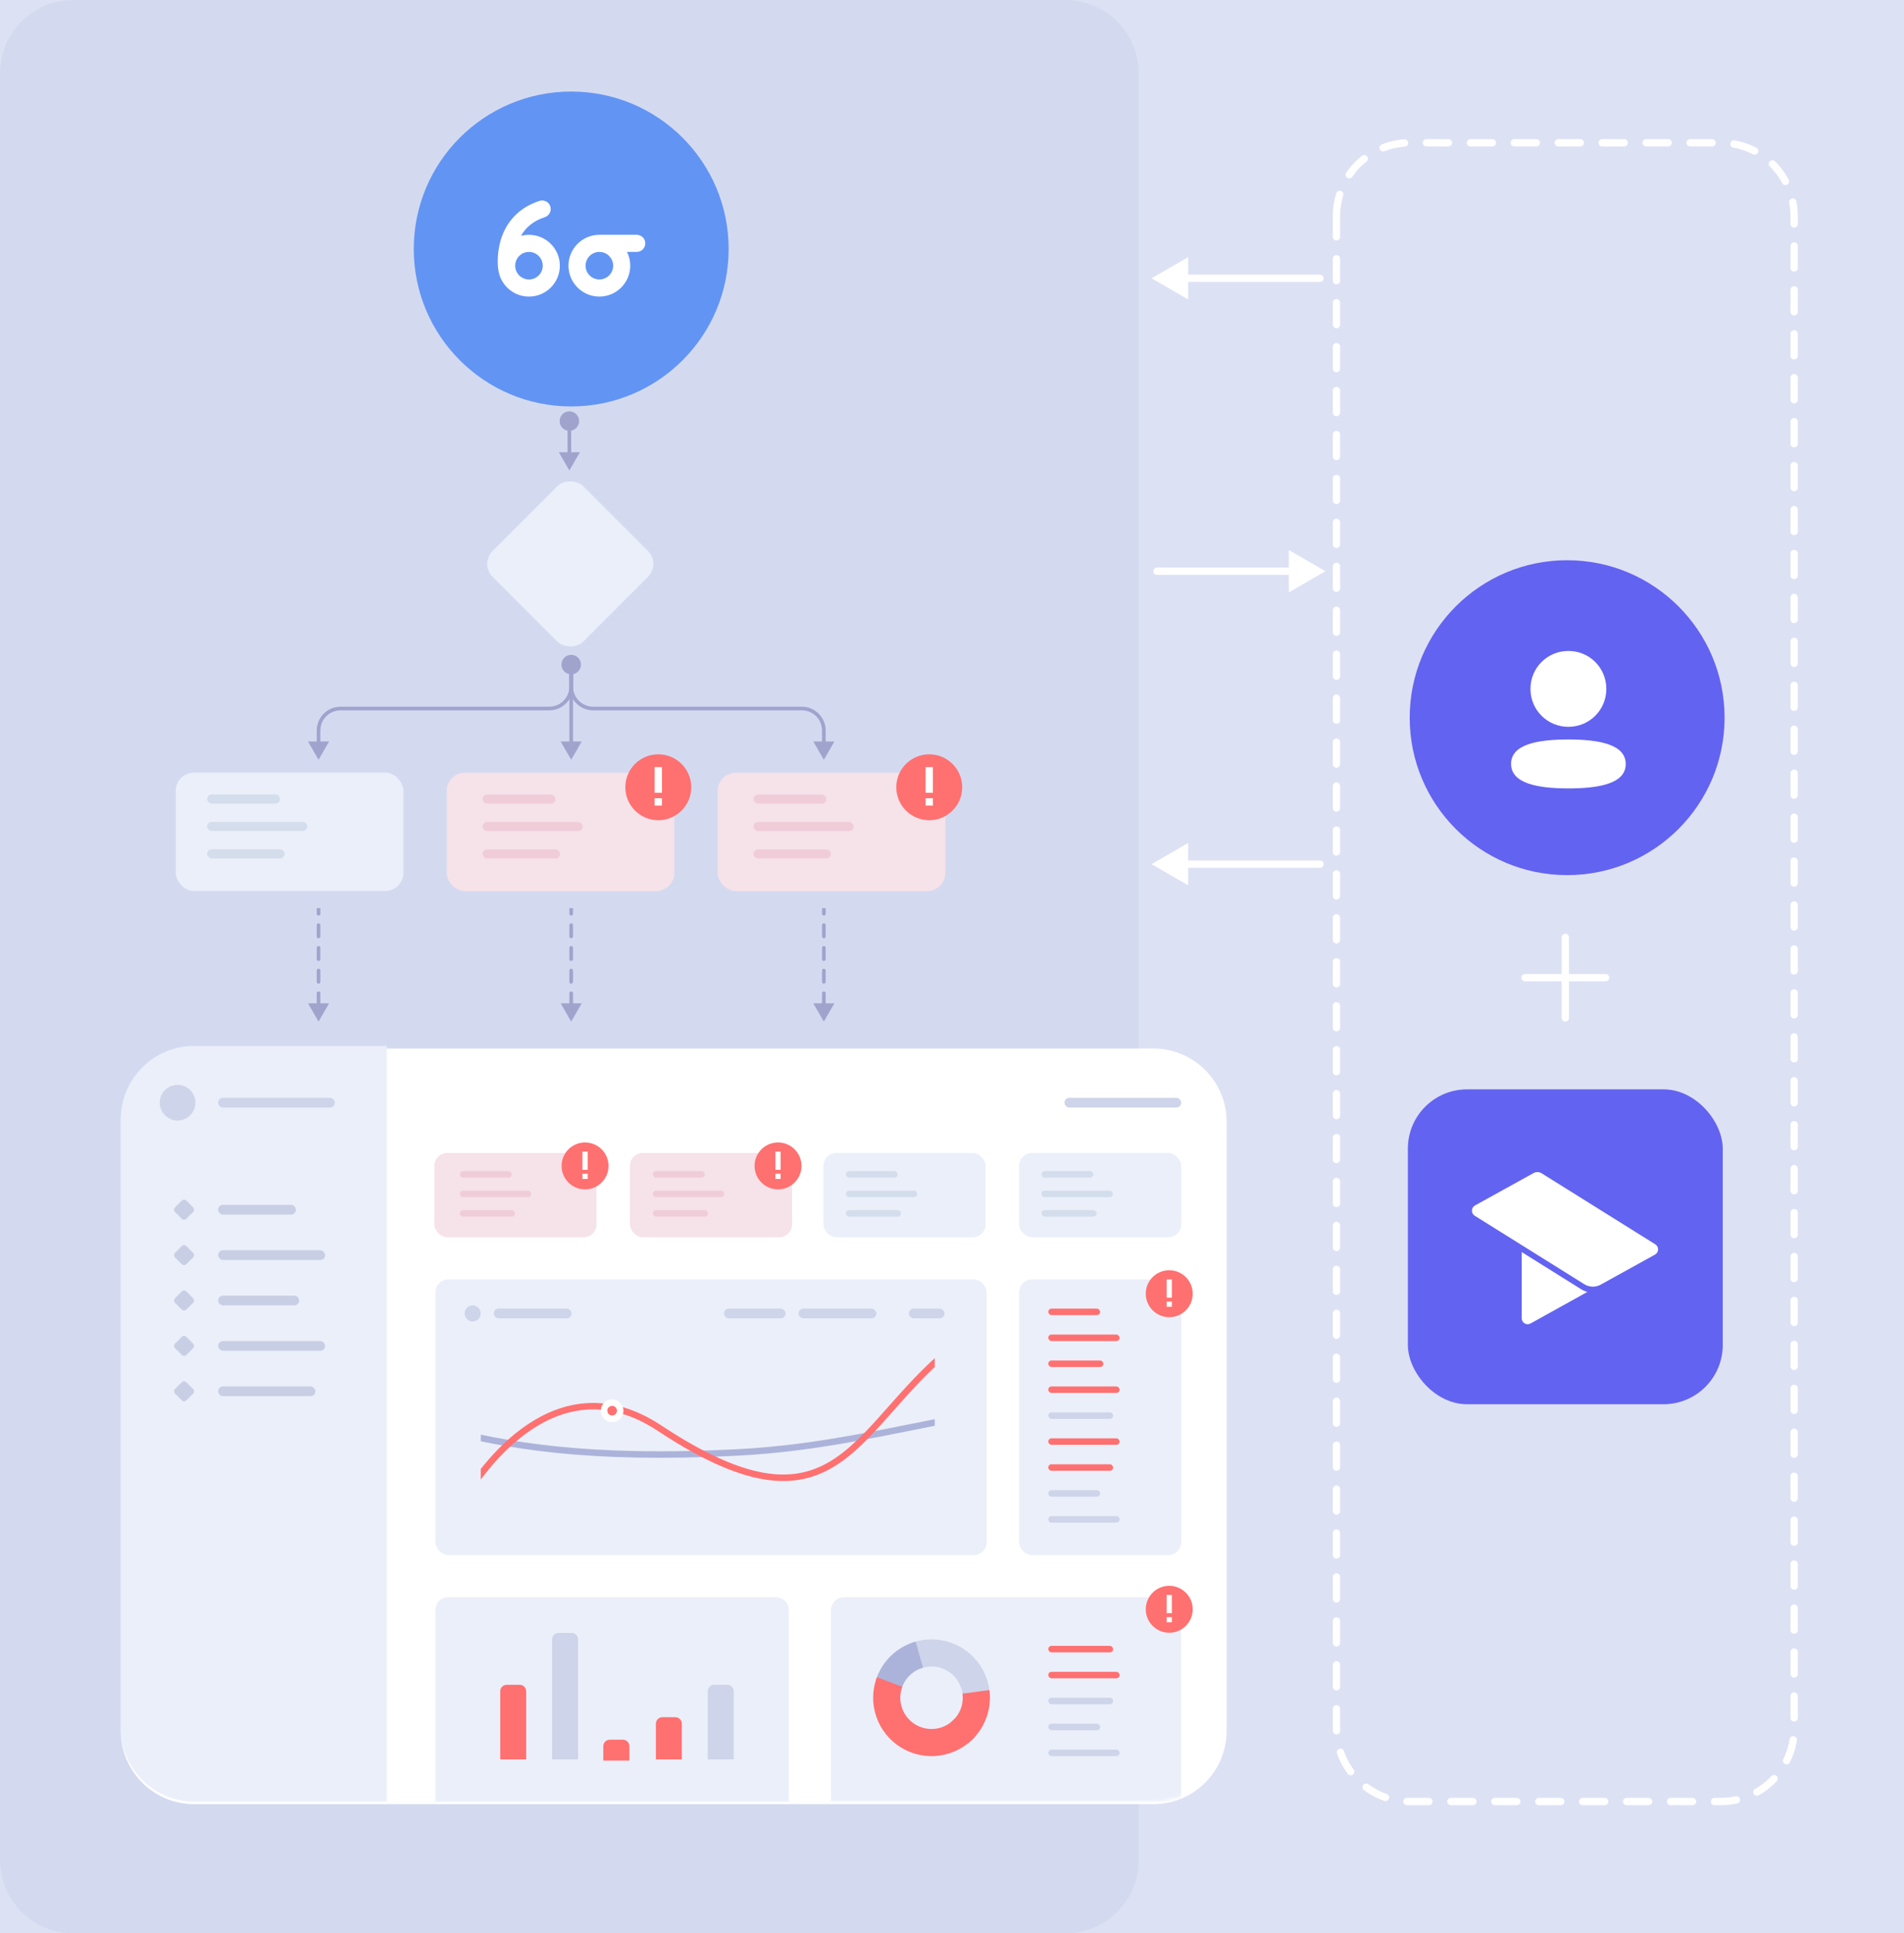 <svg width="520" height="528" viewBox="0 0 520 528" fill="none" xmlns="http://www.w3.org/2000/svg">
<rect width="520" height="528" fill="#DDE1F4"/>
<path d="M0 20C0 8.954 8.954 0 20 0H291C302.046 0 311 8.954 311 20V508C311 519.046 302.046 528 291 528H20C8.954 528 0 519.046 0 508V20Z" fill="#D3DAF0"/>
<circle cx="156" cy="68" r="43" fill="#6294F4"/>
<path d="M148.79 59.306C150.018 58.908 150.689 57.59 150.291 56.362C149.892 55.135 148.575 54.464 147.347 54.862C140.468 57.095 137.752 62.046 136.685 65.804C135.566 69.753 136.029 73.199 136.05 73.343C136.059 73.403 136.07 73.461 136.083 73.52C136.56 77.724 140.137 81 144.465 81C149.117 81 152.901 77.215 152.901 72.564C152.901 67.912 149.117 64.128 144.465 64.128C143.708 64.128 142.974 64.23 142.277 64.417C143.647 61.984 145.828 60.27 148.792 59.308L148.79 59.306ZM148.229 72.564C148.229 74.64 146.54 76.328 144.465 76.328C142.391 76.328 140.701 74.638 140.701 72.564C140.701 70.489 142.391 68.8 144.465 68.8C146.54 68.8 148.229 70.489 148.229 72.564Z" fill="white"/>
<path d="M176.236 66.462C176.236 65.172 175.189 64.126 173.9 64.126H163.692C159.04 64.126 155.256 67.91 155.256 72.562C155.256 77.214 159.04 80.998 163.692 80.998C168.343 80.998 172.128 77.214 172.128 72.562C172.128 71.209 171.806 69.931 171.238 68.798H173.9C175.189 68.798 176.236 67.752 176.236 66.462ZM167.456 72.562C167.456 74.638 165.766 76.326 163.692 76.326C161.617 76.326 159.928 74.636 159.928 72.562C159.928 70.488 161.617 68.798 163.692 68.798C165.766 68.798 167.456 70.488 167.456 72.562Z" fill="white"/>
<g filter="url(#filter0_d_201_2421)">
<rect x="48" y="210" width="62.17" height="32.328" rx="4.974" fill="#EBEFF9"/>
</g>
<rect x="56.578" y="216.968" width="19.894" height="2.487" rx="1.243" fill="#A7B9D3" fill-opacity="0.35"/>
<rect x="56.578" y="224.455" width="27.355" height="2.487" rx="1.243" fill="#A7B9D3" fill-opacity="0.35"/>
<rect x="56.578" y="231.941" width="21.138" height="2.487" rx="1.243" fill="#A7B9D3" fill-opacity="0.35"/>
<g filter="url(#filter1_d_201_2421)">
<rect x="122" y="210.032" width="62.17" height="32.328" rx="4.974" fill="#F6E2E9"/>
</g>
<circle cx="179.785" cy="215" r="9" fill="#FF7070"/>
<path d="M179.785 209.5V216.5" stroke="white" stroke-width="2"/>
<path d="M179.785 218V220" stroke="white" stroke-width="2"/>
<rect x="131.785" y="217" width="19.894" height="2.487" rx="1.243" fill="#D46E93" fill-opacity="0.18"/>
<rect x="131.785" y="224.486" width="27.355" height="2.487" rx="1.243" fill="#D46E93" fill-opacity="0.18"/>
<rect x="131.785" y="231.974" width="21.138" height="2.487" rx="1.243" fill="#D46E93" fill-opacity="0.18"/>
<g filter="url(#filter2_d_201_2421)">
<rect x="196" y="210.032" width="62.17" height="32.328" rx="4.974" fill="#F6E2E9"/>
</g>
<circle cx="253.785" cy="215" r="9" fill="#FF7070"/>
<path d="M253.785 209.5V216.5" stroke="white" stroke-width="2"/>
<path d="M253.785 218V220" stroke="white" stroke-width="2"/>
<rect x="205.785" y="217" width="19.894" height="2.487" rx="1.243" fill="#D46E93" fill-opacity="0.18"/>
<rect x="205.785" y="224.486" width="27.355" height="2.487" rx="1.243" fill="#D46E93" fill-opacity="0.18"/>
<rect x="205.785" y="231.974" width="21.138" height="2.487" rx="1.243" fill="#D46E93" fill-opacity="0.18"/>
<g filter="url(#filter3_d_201_2421)">
<rect x="131" y="153" width="35" height="35" rx="5" transform="rotate(-45 131 153)" fill="#EBEFF9"/>
</g>
<path d="M152.833 115C152.833 116.473 154.027 117.667 155.5 117.667C156.973 117.667 158.167 116.473 158.167 115C158.167 113.527 156.973 112.333 155.5 112.333C154.027 112.333 152.833 113.527 152.833 115ZM155.5 128.5L158.387 123.5H152.613L155.5 128.5ZM155 115V124H156V115H155Z" fill="#A0A4CD"/>
<path d="M156.5 182C156.5 181.724 156.276 181.5 156 181.5C155.724 181.5 155.5 181.724 155.5 182H156.5ZM156 207.5L158.887 202.5H153.113L156 207.5ZM155.5 182V203H156.5V182H155.5Z" fill="#A0A4CD"/>
<path d="M156.5 181.5C156.5 181.224 156.276 181 156 181C155.724 181 155.5 181.224 155.5 181.5H156.5ZM225 207.5L227.887 202.5H222.113L225 207.5ZM155.5 181.5V187.5H156.5V181.5H155.5ZM162 194H219V193H162V194ZM224.5 199.5V203H225.5V199.5H224.5ZM219 194C222.038 194 224.5 196.462 224.5 199.5H225.5C225.5 195.91 222.59 193 219 193V194ZM155.5 187.5C155.5 191.09 158.41 194 162 194V193C158.962 193 156.5 190.538 156.5 187.5H155.5Z" fill="#A0A4CD"/>
<path d="M158.667 181.5C158.667 182.973 157.473 184.167 156 184.167C154.527 184.167 153.333 182.973 153.333 181.5C153.333 180.027 154.527 178.833 156 178.833C157.473 178.833 158.667 180.027 158.667 181.5ZM87 207.5L84.113 202.5H89.887L87 207.5ZM156.5 181.5V187.5H155.5V181.5H156.5ZM150 194H93V193H150V194ZM87.5 199.5V203H86.5V199.5H87.5ZM93 194C89.962 194 87.5 196.462 87.5 199.5H86.5C86.5 195.91 89.41 193 93 193V194ZM156.5 187.5C156.5 191.09 153.59 194 150 194V193C153.038 193 155.5 190.538 155.5 187.5H156.5Z" fill="#A0A4CD"/>
<path d="M87 279L89.887 274H84.113L87 279ZM86.5 249.55C86.5 249.826 86.724 250.05 87 250.05C87.276 250.05 87.5 249.826 87.5 249.55H86.5ZM87.5 252.65C87.5 252.374 87.276 252.15 87 252.15C86.724 252.15 86.5 252.374 86.5 252.65H87.5ZM86.5 255.75C86.5 256.026 86.724 256.25 87 256.25C87.276 256.25 87.5 256.026 87.5 255.75H86.5ZM87.5 258.85C87.5 258.574 87.276 258.35 87 258.35C86.724 258.35 86.5 258.574 86.5 258.85H87.5ZM86.5 261.95C86.5 262.226 86.724 262.45 87 262.45C87.276 262.45 87.5 262.226 87.5 261.95H86.5ZM87.5 265.05C87.5 264.774 87.276 264.55 87 264.55C86.724 264.55 86.5 264.774 86.5 265.05H87.5ZM86.5 268.15C86.5 268.426 86.724 268.65 87 268.65C87.276 268.65 87.5 268.426 87.5 268.15H86.5ZM87.5 271.25C87.5 270.974 87.276 270.75 87 270.75C86.724 270.75 86.5 270.974 86.5 271.25H87.5ZM86.5 274.35C86.5 274.626 86.724 274.85 87 274.85C87.276 274.85 87.5 274.626 87.5 274.35H86.5ZM87.5 277.45C87.5 277.174 87.276 276.95 87 276.95C86.724 276.95 86.5 277.174 86.5 277.45H87.5ZM86.5 248V249.55H87.5V248H86.5ZM86.5 252.65V255.75H87.5V252.65H86.5ZM86.5 258.85V261.95H87.5V258.85H86.5ZM86.5 265.05V268.15H87.5V265.05H86.5ZM86.5 271.25V274.35H87.5V271.25H86.5Z" fill="#A0A4CD"/>
<path d="M156 279L158.887 274H153.113L156 279ZM155.5 249.55C155.5 249.826 155.724 250.05 156 250.05C156.276 250.05 156.5 249.826 156.5 249.55H155.5ZM156.5 252.65C156.5 252.374 156.276 252.15 156 252.15C155.724 252.15 155.5 252.374 155.5 252.65H156.5ZM155.5 255.75C155.5 256.026 155.724 256.25 156 256.25C156.276 256.25 156.5 256.026 156.5 255.75H155.5ZM156.5 258.85C156.5 258.574 156.276 258.35 156 258.35C155.724 258.35 155.5 258.574 155.5 258.85H156.5ZM155.5 261.95C155.5 262.226 155.724 262.45 156 262.45C156.276 262.45 156.5 262.226 156.5 261.95H155.5ZM156.5 265.05C156.5 264.774 156.276 264.55 156 264.55C155.724 264.55 155.5 264.774 155.5 265.05H156.5ZM155.5 268.15C155.5 268.426 155.724 268.65 156 268.65C156.276 268.65 156.5 268.426 156.5 268.15H155.5ZM156.5 271.25C156.5 270.974 156.276 270.75 156 270.75C155.724 270.75 155.5 270.974 155.5 271.25H156.5ZM155.5 274.35C155.5 274.626 155.724 274.85 156 274.85C156.276 274.85 156.5 274.626 156.5 274.35H155.5ZM156.5 277.45C156.5 277.174 156.276 276.95 156 276.95C155.724 276.95 155.5 277.174 155.5 277.45H156.5ZM155.5 248V249.55H156.5V248H155.5ZM155.5 252.65V255.75H156.5V252.65H155.5ZM155.5 258.85V261.95H156.5V258.85H155.5ZM155.5 265.05V268.15H156.5V265.05H155.5ZM155.5 271.25V274.35H156.5V271.25H155.5Z" fill="#A0A4CD"/>
<path d="M225 279L227.887 274H222.113L225 279ZM224.5 249.55C224.5 249.826 224.724 250.05 225 250.05C225.276 250.05 225.5 249.826 225.5 249.55H224.5ZM225.5 252.65C225.5 252.374 225.276 252.15 225 252.15C224.724 252.15 224.5 252.374 224.5 252.65H225.5ZM224.5 255.75C224.5 256.026 224.724 256.25 225 256.25C225.276 256.25 225.5 256.026 225.5 255.75H224.5ZM225.5 258.85C225.5 258.574 225.276 258.35 225 258.35C224.724 258.35 224.5 258.574 224.5 258.85H225.5ZM224.5 261.95C224.5 262.226 224.724 262.45 225 262.45C225.276 262.45 225.5 262.226 225.5 261.95H224.5ZM225.5 265.05C225.5 264.774 225.276 264.55 225 264.55C224.724 264.55 224.5 264.774 224.5 265.05H225.5ZM224.5 268.15C224.5 268.426 224.724 268.65 225 268.65C225.276 268.65 225.5 268.426 225.5 268.15H224.5ZM225.5 271.25C225.5 270.974 225.276 270.75 225 270.75C224.724 270.75 224.5 270.974 224.5 271.25H225.5ZM224.5 274.35C224.5 274.626 224.724 274.85 225 274.85C225.276 274.85 225.5 274.626 225.5 274.35H224.5ZM225.5 277.45C225.5 277.174 225.276 276.95 225 276.95C224.724 276.95 224.5 277.174 224.5 277.45H225.5ZM224.5 248V249.55H225.5V248H224.5ZM224.5 252.65V255.75H225.5V252.65H224.5ZM224.5 258.85V261.95H225.5V258.85H224.5ZM224.5 265.05V268.15H225.5V265.05H224.5ZM224.5 271.25V274.35H225.5V271.25H224.5Z" fill="#A0A4CD"/>
<g filter="url(#filter4_d_201_2421)">
<path d="M33 305.648C33 294.603 41.954 285.648 53 285.648H315C326.046 285.648 335 294.603 335 305.648V472C335 483.046 326.046 492 315 492H53C41.954 492 33 483.046 33 472V305.648Z" fill="white"/>
</g>
<path d="M33 305.648C33 294.603 41.954 285.648 53 285.648H105.622V492H53C41.954 492 33 483.046 33 472V305.648Z" fill="#EBEFF9"/>
<circle cx="48.499" cy="301.147" r="4.871" fill="#CED4E9"/>
<rect x="59.569" y="299.818" width="31.883" height="2.657" rx="1.328" fill="#CED4E9"/>
<rect x="290.719" y="299.818" width="31.883" height="2.657" rx="1.328" fill="#CED4E9"/>
<path d="M49.643 327.9C49.989 327.554 50.55 327.554 50.896 327.9L52.743 329.747C53.089 330.093 53.089 330.654 52.743 330.999L50.896 332.847C50.55 333.192 49.989 333.192 49.643 332.847L47.796 330.999C47.45 330.654 47.45 330.093 47.796 329.747L49.643 327.9Z" fill="#A7B0D3" fill-opacity="0.5"/>
<rect x="59.568" y="329.045" width="21.255" height="2.657" rx="1.328" fill="#A7B0D3" fill-opacity="0.5"/>
<path d="M49.643 340.298C49.989 339.952 50.55 339.952 50.896 340.298L52.743 342.145C53.089 342.491 53.089 343.052 52.743 343.398L50.896 345.245C50.55 345.591 49.989 345.591 49.643 345.245L47.796 343.398C47.45 343.052 47.45 342.491 47.796 342.145L49.643 340.298Z" fill="#A7B0D3" fill-opacity="0.5"/>
<rect x="59.568" y="341.443" width="29.226" height="2.657" rx="1.328" fill="#A7B0D3" fill-opacity="0.5"/>
<path d="M49.643 352.698C49.989 352.352 50.55 352.352 50.896 352.698L52.743 354.545C53.089 354.891 53.089 355.451 52.743 355.797L50.896 357.644C50.55 357.99 49.989 357.99 49.643 357.644L47.796 355.797C47.45 355.451 47.45 354.891 47.796 354.545L49.643 352.698Z" fill="#A7B0D3" fill-opacity="0.5"/>
<rect x="59.568" y="353.843" width="22.141" height="2.657" rx="1.328" fill="#A7B0D3" fill-opacity="0.5"/>
<path d="M49.643 365.096C49.989 364.75 50.55 364.75 50.896 365.096L52.743 366.943C53.089 367.289 53.089 367.85 52.743 368.196L50.896 370.043C50.55 370.389 49.989 370.389 49.643 370.043L47.796 368.196C47.45 367.85 47.45 367.289 47.796 366.943L49.643 365.096Z" fill="#A7B0D3" fill-opacity="0.5"/>
<rect x="59.568" y="366.241" width="29.226" height="2.657" rx="1.328" fill="#A7B0D3" fill-opacity="0.5"/>
<path d="M49.643 377.495C49.989 377.15 50.55 377.15 50.896 377.495L52.743 379.343C53.089 379.688 53.089 380.249 52.743 380.595L50.896 382.442C50.55 382.788 49.989 382.788 49.643 382.442L47.796 380.595C47.45 380.249 47.45 379.688 47.796 379.343L49.643 377.495Z" fill="#A7B0D3" fill-opacity="0.5"/>
<rect x="59.568" y="378.641" width="26.569" height="2.657" rx="1.328" fill="#A7B0D3" fill-opacity="0.5"/>
<rect x="124.882" y="319.837" width="14.17" height="1.771" rx="0.886" fill="#D46E93" fill-opacity="0.18"/>
<rect x="124.882" y="325.17" width="19.484" height="1.771" rx="0.886" fill="#D46E93" fill-opacity="0.18"/>
<rect x="124.882" y="330.502" width="15.056" height="1.771" rx="0.886" fill="#D46E93" fill-opacity="0.18"/>
<rect x="118.906" y="349.414" width="150.557" height="75.279" rx="3.543" fill="#EBEFF9"/>
<rect x="278.319" y="349.414" width="44.282" height="75.279" rx="3.543" fill="#EBEFF9"/>
<rect x="286.29" y="357.385" width="14.17" height="1.771" rx="0.886" fill="#FF7070"/>
<rect x="286.29" y="406.98" width="14.17" height="1.771" rx="0.886" fill="#CED4E9"/>
<rect x="286.29" y="364.47" width="19.484" height="1.771" rx="0.886" fill="#FF7070"/>
<rect x="286.29" y="371.555" width="15.056" height="1.771" rx="0.886" fill="#FF7070"/>
<rect x="286.29" y="378.64" width="19.484" height="1.771" rx="0.886" fill="#FF7070"/>
<rect x="286.29" y="392.81" width="19.484" height="1.771" rx="0.886" fill="#FF7070"/>
<rect x="286.29" y="414.065" width="19.484" height="1.771" rx="0.886" fill="#CED4E9"/>
<rect x="286.29" y="385.725" width="17.713" height="1.771" rx="0.886" fill="#CED4E9"/>
<rect x="286.29" y="399.896" width="17.713" height="1.771" rx="0.886" fill="#FF7070"/>
<path d="M127.541 357.163C128.397 356.307 129.785 356.307 130.641 357.163V357.163C131.497 358.019 131.497 359.407 130.641 360.263V360.263C129.785 361.119 128.397 361.119 127.541 360.263V360.263C126.685 359.407 126.685 358.019 127.541 357.163V357.163Z" fill="#CED4E9"/>
<rect x="134.848" y="357.385" width="21.255" height="2.657" rx="1.328" fill="#CED4E9"/>
<rect x="197.728" y="357.385" width="16.827" height="2.657" rx="1.328" fill="#CED4E9"/>
<rect x="218.097" y="357.385" width="21.255" height="2.657" rx="1.328" fill="#CED4E9"/>
<rect x="248.208" y="357.385" width="9.742" height="2.657" rx="1.328" fill="#CED4E9"/>
<g clip-path="url(#clip0_201_2421)">
<path d="M119.792 389.974C138.219 394.866 160.741 398.711 201.007 396.687C224.395 395.511 242.74 390.72 265.035 386.61" stroke="#ACB3DA" stroke-width="1.771" stroke-linecap="round" stroke-linejoin="round"/>
<path d="M125.991 410.522C131.743 400.584 152.263 371.607 180.115 390.026C230.24 423.174 233.075 387.795 262.378 366.24" stroke="#FF7070" stroke-width="1.771" stroke-linecap="round" stroke-linejoin="round"/>
<g filter="url(#filter5_d_201_2421)">
<circle cx="1.328" cy="1.328" r="1.328" transform="matrix(-1 0 0 1 168.501 383.067)" fill="#FF7070"/>
<circle cx="1.328" cy="1.328" r="2.214" transform="matrix(-1 0 0 1 168.501 383.067)" stroke="white" stroke-width="1.771"/>
</g>
</g>
<rect x="224.899" y="314.874" width="44.282" height="23.026" rx="3.543" fill="#EBEFF9"/>
<rect x="231.01" y="319.837" width="14.17" height="1.771" rx="0.886" fill="#A7B9D3" fill-opacity="0.35"/>
<rect x="231.01" y="325.17" width="19.484" height="1.771" rx="0.886" fill="#A7B9D3" fill-opacity="0.35"/>
<rect x="231.01" y="330.502" width="15.056" height="1.771" rx="0.886" fill="#A7B9D3" fill-opacity="0.35"/>
<rect x="172.044" y="314.874" width="44.282" height="23.026" rx="3.543" fill="#D46E93" fill-opacity="0.2"/>
<rect x="178.302" y="319.837" width="14.17" height="1.771" rx="0.886" fill="#D46E93" fill-opacity="0.18"/>
<rect x="178.302" y="325.17" width="19.484" height="1.771" rx="0.886" fill="#D46E93" fill-opacity="0.18"/>
<rect x="178.302" y="330.502" width="15.056" height="1.771" rx="0.886" fill="#D46E93" fill-opacity="0.18"/>
<rect x="278.319" y="314.874" width="44.282" height="23.026" rx="3.543" fill="#EBEFF9"/>
<rect x="284.43" y="319.837" width="14.17" height="1.771" rx="0.886" fill="#A7B9D3" fill-opacity="0.35"/>
<rect x="284.43" y="325.17" width="19.484" height="1.771" rx="0.886" fill="#A7B9D3" fill-opacity="0.35"/>
<rect x="284.43" y="330.502" width="15.056" height="1.771" rx="0.886" fill="#A7B9D3" fill-opacity="0.35"/>
<path d="M118.906 439.749C118.906 437.792 120.492 436.206 122.449 436.206H211.897C213.854 436.206 215.44 437.792 215.44 439.749V492.001H118.906V439.749Z" fill="#EBEFF9"/>
<path d="M136.619 461.889C136.619 460.911 137.412 460.118 138.39 460.118H141.933C142.911 460.118 143.704 460.911 143.704 461.889V480.488H136.619V461.889Z" fill="#FF7070"/>
<path d="M150.789 447.72C150.789 446.741 151.582 445.948 152.56 445.948H156.103C157.081 445.948 157.874 446.741 157.874 447.72V480.488H150.789V447.72Z" fill="#CED4E9"/>
<path d="M164.77 476.883C164.77 475.904 165.563 475.111 166.541 475.111H170.121C171.099 475.111 171.892 475.904 171.892 476.883V480.809H164.77V476.883Z" fill="#FF7070"/>
<path d="M179.129 470.746C179.129 469.768 179.922 468.975 180.9 468.975H184.443C185.421 468.975 186.214 469.768 186.214 470.746V480.488H179.129V470.746Z" fill="#FF7070"/>
<path d="M193.3 461.889C193.3 460.911 194.093 460.118 195.071 460.118H198.614C199.592 460.118 200.385 460.911 200.385 461.889V480.488H193.3V461.889Z" fill="#CED4E9"/>
<rect x="118.625" y="314.874" width="44.282" height="23.026" rx="3.543" fill="#F6E2E9"/>
<circle cx="159.783" cy="318.412" r="6.41" fill="#FF7070"/>
<path d="M159.783 314.495V319.481" stroke="white" stroke-width="1.425"/>
<path d="M159.783 320.549V321.973" stroke="white" stroke-width="1.425"/>
<rect x="125.595" y="319.837" width="14.17" height="1.771" rx="0.886" fill="#D46E93" fill-opacity="0.18"/>
<rect x="125.595" y="325.17" width="19.484" height="1.771" rx="0.886" fill="#D46E93" fill-opacity="0.18"/>
<rect x="125.595" y="330.502" width="15.056" height="1.771" rx="0.886" fill="#D46E93" fill-opacity="0.18"/>
<circle cx="212.49" cy="318.412" r="6.41" fill="#FF7070"/>
<path d="M212.49 314.495V319.481" stroke="white" stroke-width="1.425"/>
<path d="M212.49 320.549V321.973" stroke="white" stroke-width="1.425"/>
<circle cx="319.33" cy="353.314" r="6.41" fill="#FF7070"/>
<path d="M319.33 349.396V354.382" stroke="white" stroke-width="1.425"/>
<path d="M319.33 355.45V356.875" stroke="white" stroke-width="1.425"/>
<mask id="mask0_201_2421" style="mask-type:alpha" maskUnits="userSpaceOnUse" x="33" y="285" width="302" height="207">
<path d="M33 305.648C33 294.603 41.954 285.648 53 285.648H315C326.046 285.648 335 294.603 335 305.648V472C335 483.046 326.046 492 315 492H53C41.954 492 33 483.046 33 472V305.648Z" fill="white"/>
</mask>
<g mask="url(#mask0_201_2421)">
<path d="M226.953 439.748C226.953 437.791 228.539 436.205 230.496 436.205H319.059C321.015 436.205 322.601 437.791 322.601 439.748V492H226.953V439.748Z" fill="#EBEFF9"/>
<path d="M270.349 463.66C270.349 461.019 269.694 458.42 268.441 456.096C267.188 453.771 265.377 451.795 263.171 450.343C260.965 448.892 258.433 448.011 255.803 447.78C253.172 447.549 250.525 447.975 248.1 449.02L251.032 455.823C252.33 455.264 253.747 455.036 255.155 455.16C256.563 455.283 257.918 455.755 259.099 456.532C260.28 457.309 261.249 458.367 261.919 459.611C262.59 460.855 262.941 462.247 262.941 463.66H270.349Z" fill="#CED4E9"/>
<path d="M250.065 448.322C247.527 449.04 245.207 450.378 243.313 452.214C241.419 454.05 240.01 456.327 239.213 458.841L246.274 461.081C246.701 459.735 247.455 458.516 248.469 457.533C249.483 456.55 250.725 455.834 252.084 455.45L250.065 448.322Z" fill="#ACB3DA"/>
<path d="M239.486 458.052C238.176 461.538 238.127 465.373 239.349 468.891C240.572 472.409 242.987 475.388 246.176 477.311C249.365 479.235 253.127 479.981 256.809 479.42C260.491 478.859 263.86 477.027 266.332 474.241L260.791 469.324C259.468 470.815 257.664 471.796 255.693 472.096C253.722 472.396 251.709 471.997 250.002 470.967C248.294 469.938 247.002 468.343 246.347 466.46C245.693 464.577 245.719 462.524 246.42 460.658L239.486 458.052Z" fill="#FF7070"/>
<path d="M264.462 476.031C266.578 474.311 268.218 472.078 269.224 469.543C270.23 467.009 270.57 464.259 270.21 461.556L262.867 462.534C263.059 463.981 262.878 465.453 262.339 466.809C261.8 468.166 260.923 469.362 259.79 470.282L264.462 476.031Z" fill="#FF7070"/>
<rect x="286.29" y="470.745" width="14.17" height="1.771" rx="0.886" fill="#CED4E9"/>
<rect x="286.29" y="456.575" width="19.484" height="1.771" rx="0.886" fill="#FF7070"/>
<rect x="286.29" y="477.83" width="19.484" height="1.771" rx="0.886" fill="#CED4E9"/>
<rect x="286.29" y="449.49" width="17.713" height="1.771" rx="0.886" fill="#FF7070"/>
<rect x="286.29" y="463.66" width="17.713" height="1.771" rx="0.886" fill="#CED4E9"/>
<circle cx="319.33" cy="439.497" r="6.41" fill="#FF7070"/>
<path d="M319.33 435.58V440.566" stroke="white" stroke-width="1.425"/>
<path d="M319.33 441.634V443.058" stroke="white" stroke-width="1.425"/>
</g>
<path d="M365 59C365 47.954 373.954 39 385 39H470C481.046 39 490 47.954 490 59V472C490 483.046 481.046 492 470 492H385C373.954 492 365 483.046 365 472V59Z" stroke="white" stroke-width="2" stroke-linecap="round" stroke-dasharray="6 6"/>
<path d="M360.5 77C361.052 77 361.5 76.552 361.5 76C361.5 75.448 361.052 75 360.5 75V77ZM314.5 76L324.5 81.773V70.227L314.5 76ZM360.5 75H323.5V77H360.5V75Z" fill="white"/>
<path d="M360.5 237C361.052 237 361.5 236.552 361.5 236C361.5 235.448 361.052 235 360.5 235V237ZM314.5 236L324.5 241.774V230.226L314.5 236ZM360.5 235H323.5V237H360.5V235Z" fill="white"/>
<path d="M316 157C315.448 157 315 156.552 315 156C315 155.448 315.448 155 316 155V157ZM362 156L352 161.774V150.226L362 156ZM316 155H353V157H316V155Z" fill="white"/>
<rect x="384.5" y="297.5" width="86" height="86" rx="16.183" fill="#6363F1"/>
<path d="M421.029 320.426C420.361 320.009 419.52 319.987 418.831 320.368L402.833 329.215C401.748 329.816 401.707 331.36 402.758 332.017L432.696 350.724C434.048 351.57 435.753 351.615 437.149 350.843L452.002 342.629C453.087 342.029 453.128 340.484 452.076 339.827L421.029 320.426Z" fill="white"/>
<path d="M431.838 352.097L415.591 341.944V360.022C415.591 361.262 416.923 362.046 418.006 361.443L433.43 352.875C433.462 352.857 433.493 352.839 433.524 352.82C432.937 352.669 432.368 352.428 431.838 352.097Z" fill="white"/>
<path d="M427.5 256V278" stroke="white" stroke-width="2" stroke-linecap="round"/>
<path d="M416.5 267H438.5" stroke="white" stroke-width="2" stroke-linecap="round"/>
<circle cx="428" cy="196" r="43" fill="#6363F1"/>
<path d="M438.704 188.135C438.704 193.885 434.096 198.495 428.344 198.495C422.594 198.495 417.983 193.885 417.983 188.135C417.983 182.385 422.594 177.774 428.344 177.774C434.096 177.774 438.704 182.385 438.704 188.135Z" fill="white"/>
<path d="M412.688 208.609C412.688 203.284 419.9 201.953 428.344 201.953C436.834 201.953 444 203.331 444 208.658C444 213.985 436.787 215.315 428.344 215.315C419.855 215.315 412.688 213.936 412.688 208.609Z" fill="white"/>
<defs>
<filter id="filter0_d_201_2421" x="46" y="209" width="66.17" height="36.328" filterUnits="userSpaceOnUse" color-interpolation-filters="sRGB">
<feFlood flood-opacity="0" result="BackgroundImageFix"/>
<feColorMatrix in="SourceAlpha" type="matrix" values="0 0 0 0 0 0 0 0 0 0 0 0 0 0 0 0 0 0 127 0" result="hardAlpha"/>
<feOffset dy="1"/>
<feGaussianBlur stdDeviation="1"/>
<feComposite in2="hardAlpha" operator="out"/>
<feColorMatrix type="matrix" values="0 0 0 0 0 0 0 0 0 0 0 0 0 0 0 0 0 0 0.06 0"/>
<feBlend mode="normal" in2="BackgroundImageFix" result="effect1_dropShadow_201_2421"/>
<feBlend mode="normal" in="SourceGraphic" in2="effect1_dropShadow_201_2421" result="shape"/>
</filter>
<filter id="filter1_d_201_2421" x="120" y="209.032" width="66.17" height="36.328" filterUnits="userSpaceOnUse" color-interpolation-filters="sRGB">
<feFlood flood-opacity="0" result="BackgroundImageFix"/>
<feColorMatrix in="SourceAlpha" type="matrix" values="0 0 0 0 0 0 0 0 0 0 0 0 0 0 0 0 0 0 127 0" result="hardAlpha"/>
<feOffset dy="1"/>
<feGaussianBlur stdDeviation="1"/>
<feComposite in2="hardAlpha" operator="out"/>
<feColorMatrix type="matrix" values="0 0 0 0 0 0 0 0 0 0 0 0 0 0 0 0 0 0 0.06 0"/>
<feBlend mode="normal" in2="BackgroundImageFix" result="effect1_dropShadow_201_2421"/>
<feBlend mode="normal" in="SourceGraphic" in2="effect1_dropShadow_201_2421" result="shape"/>
</filter>
<filter id="filter2_d_201_2421" x="194" y="209.032" width="66.17" height="36.328" filterUnits="userSpaceOnUse" color-interpolation-filters="sRGB">
<feFlood flood-opacity="0" result="BackgroundImageFix"/>
<feColorMatrix in="SourceAlpha" type="matrix" values="0 0 0 0 0 0 0 0 0 0 0 0 0 0 0 0 0 0 127 0" result="hardAlpha"/>
<feOffset dy="1"/>
<feGaussianBlur stdDeviation="1"/>
<feComposite in2="hardAlpha" operator="out"/>
<feColorMatrix type="matrix" values="0 0 0 0 0 0 0 0 0 0 0 0 0 0 0 0 0 0 0.06 0"/>
<feBlend mode="normal" in2="BackgroundImageFix" result="effect1_dropShadow_201_2421"/>
<feBlend mode="normal" in="SourceGraphic" in2="effect1_dropShadow_201_2421" result="shape"/>
</filter>
<filter id="filter3_d_201_2421" x="131.071" y="129.322" width="49.355" height="49.355" filterUnits="userSpaceOnUse" color-interpolation-filters="sRGB">
<feFlood flood-opacity="0" result="BackgroundImageFix"/>
<feColorMatrix in="SourceAlpha" type="matrix" values="0 0 0 0 0 0 0 0 0 0 0 0 0 0 0 0 0 0 127 0" result="hardAlpha"/>
<feOffset dy="1"/>
<feGaussianBlur stdDeviation="1"/>
<feComposite in2="hardAlpha" operator="out"/>
<feColorMatrix type="matrix" values="0 0 0 0 0 0 0 0 0 0 0 0 0 0 0 0 0 0 0.06 0"/>
<feBlend mode="normal" in2="BackgroundImageFix" result="effect1_dropShadow_201_2421"/>
<feBlend mode="normal" in="SourceGraphic" in2="effect1_dropShadow_201_2421" result="shape"/>
</filter>
<filter id="filter4_d_201_2421" x="31.576" y="284.936" width="304.849" height="209.201" filterUnits="userSpaceOnUse" color-interpolation-filters="sRGB">
<feFlood flood-opacity="0" result="BackgroundImageFix"/>
<feColorMatrix in="SourceAlpha" type="matrix" values="0 0 0 0 0 0 0 0 0 0 0 0 0 0 0 0 0 0 127 0" result="hardAlpha"/>
<feOffset dy="0.712"/>
<feGaussianBlur stdDeviation="0.712"/>
<feComposite in2="hardAlpha" operator="out"/>
<feColorMatrix type="matrix" values="0 0 0 0 0 0 0 0 0 0 0 0 0 0 0 0 0 0 0.06 0"/>
<feBlend mode="normal" in2="BackgroundImageFix" result="effect1_dropShadow_201_2421"/>
<feBlend mode="normal" in="SourceGraphic" in2="effect1_dropShadow_201_2421" result="shape"/>
</filter>
<filter id="filter5_d_201_2421" x="163.188" y="381.296" width="7.97" height="7.97" filterUnits="userSpaceOnUse" color-interpolation-filters="sRGB">
<feFlood flood-opacity="0" result="BackgroundImageFix"/>
<feColorMatrix in="SourceAlpha" type="matrix" values="0 0 0 0 0 0 0 0 0 0 0 0 0 0 0 0 0 0 127 0" result="hardAlpha"/>
<feOffset dy="0.886"/>
<feGaussianBlur stdDeviation="0.443"/>
<feComposite in2="hardAlpha" operator="out"/>
<feColorMatrix type="matrix" values="0 0 0 0 0 0 0 0 0 0 0 0 0 0 0 0 0 0 0.11 0"/>
<feBlend mode="normal" in2="BackgroundImageFix" result="effect1_dropShadow_201_2421"/>
<feBlend mode="normal" in="SourceGraphic" in2="effect1_dropShadow_201_2421" result="shape"/>
</filter>
<clipPath id="clip0_201_2421">
<rect width="123.988" height="45.167" fill="white" transform="translate(131.305 368.897)"/>
</clipPath>
</defs>
</svg>
